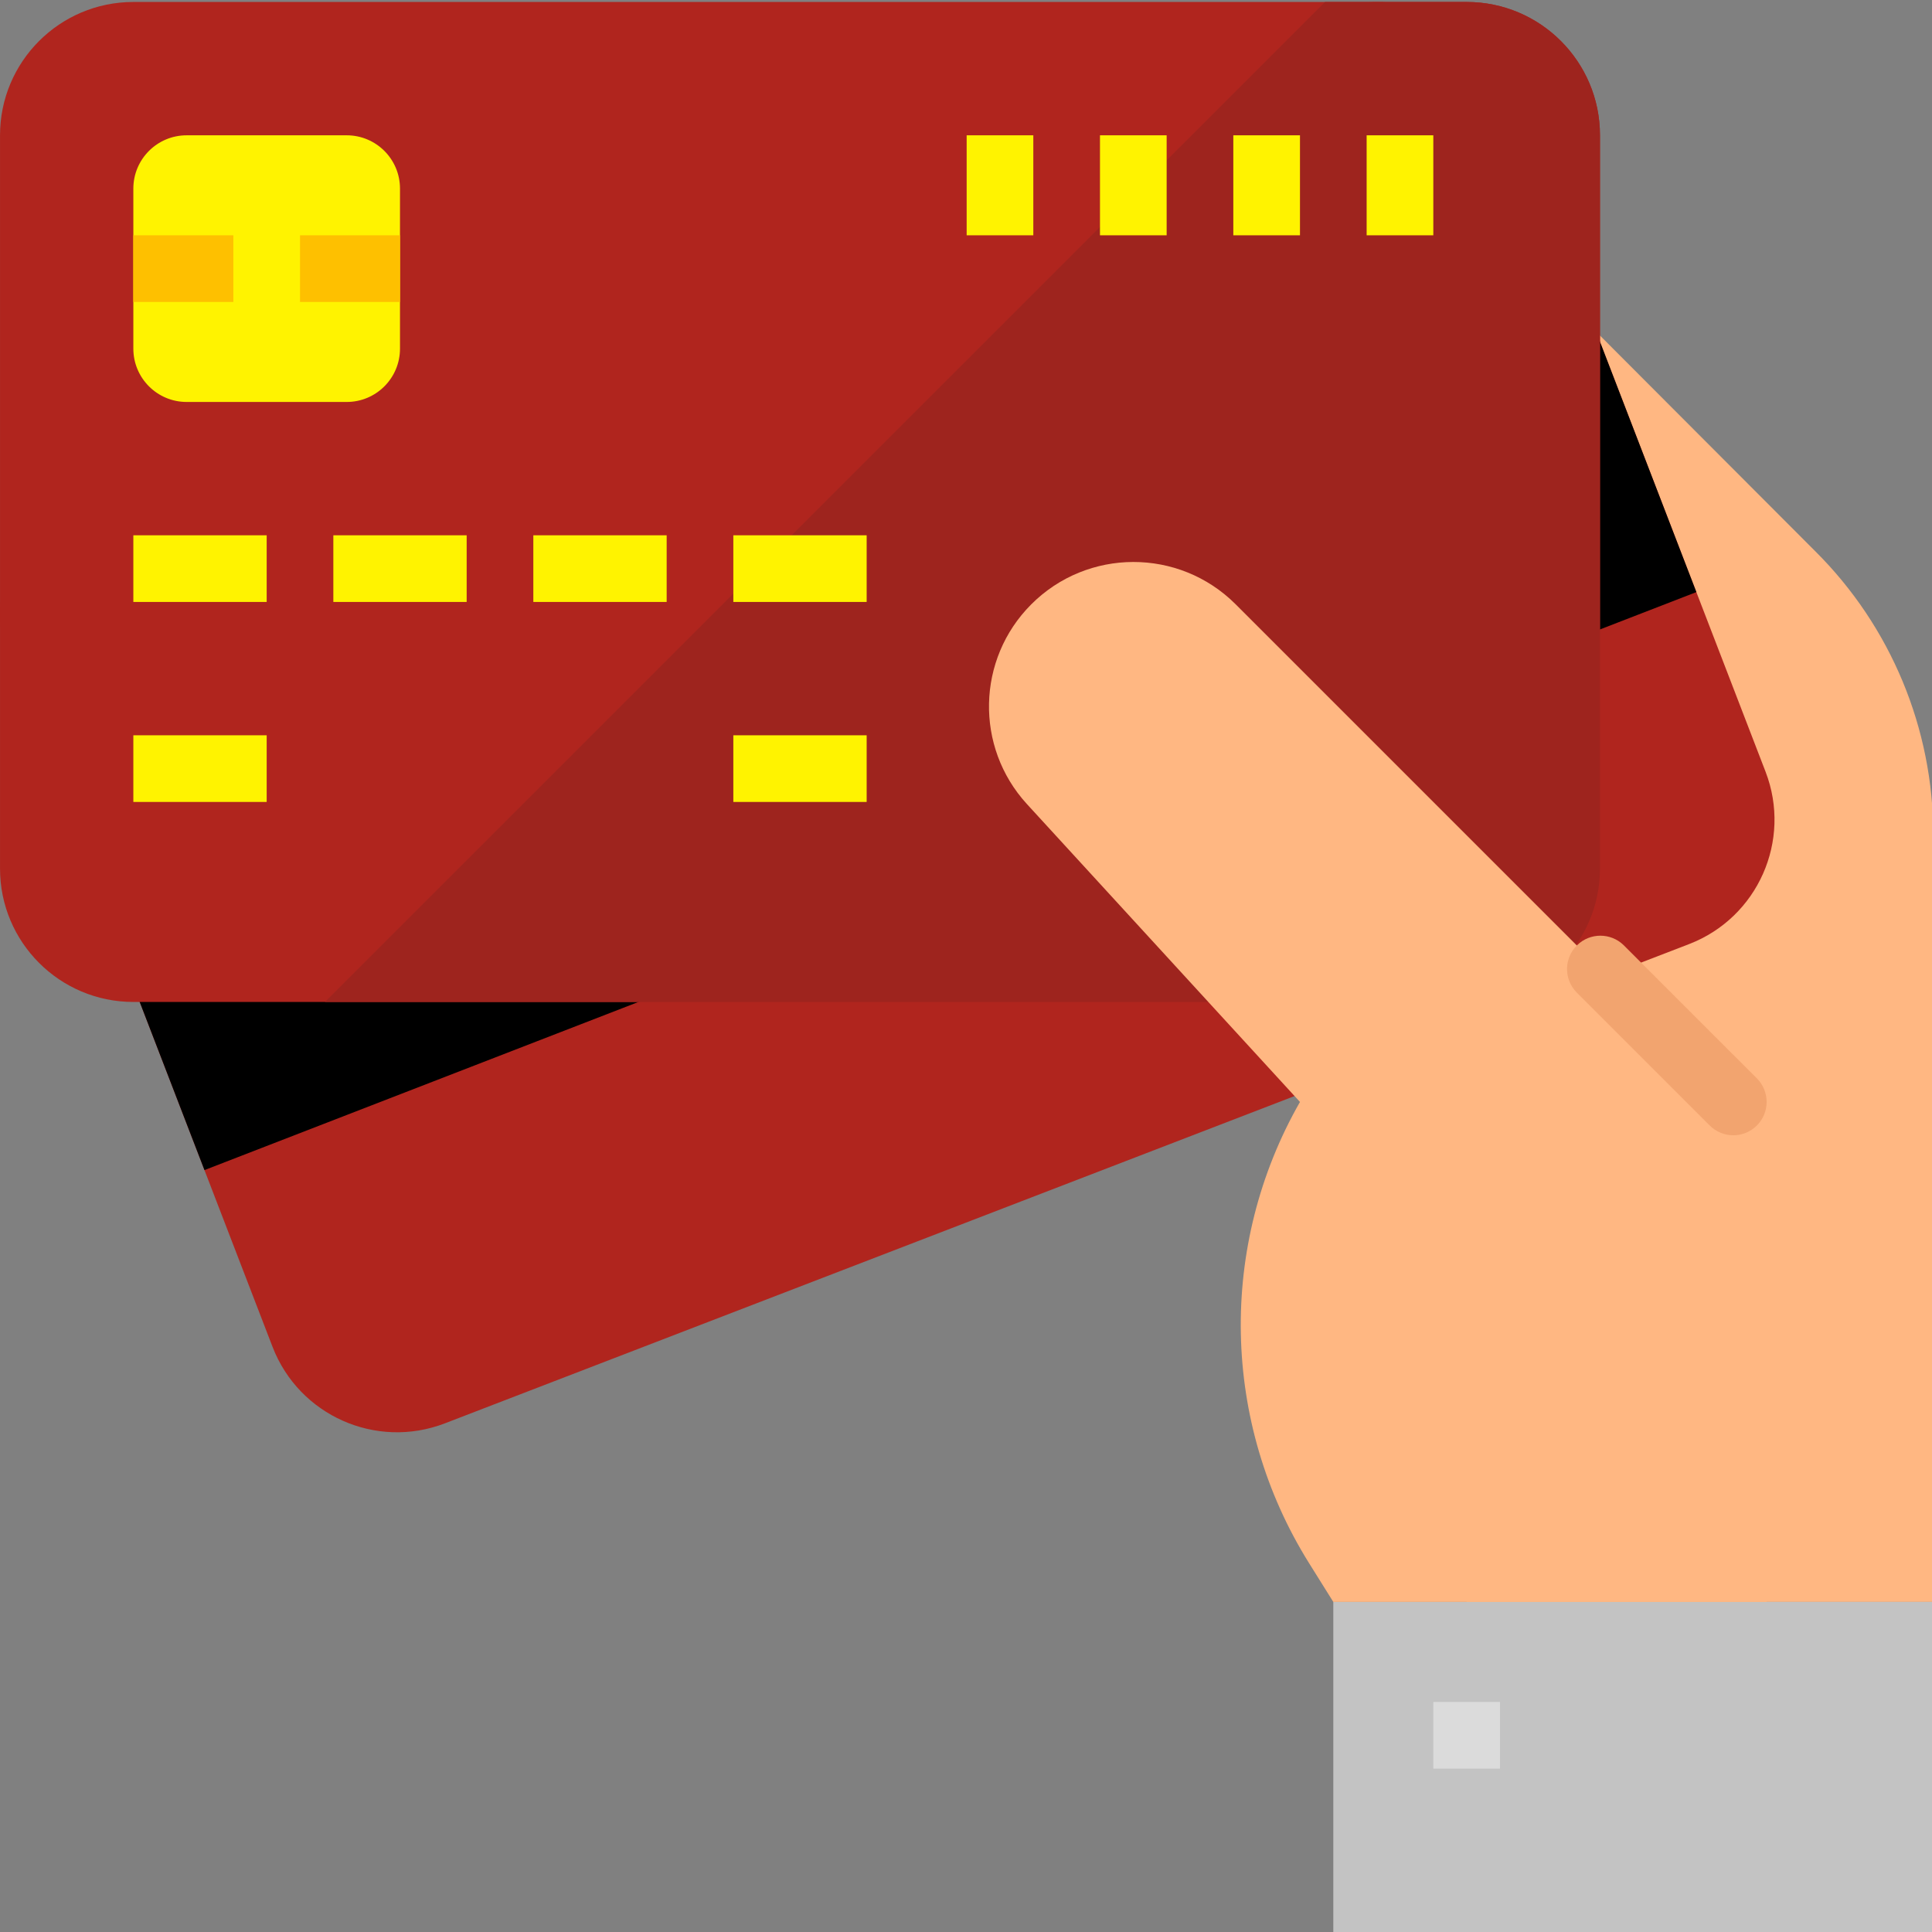<?xml version="1.0" encoding="UTF-8"?> <svg xmlns="http://www.w3.org/2000/svg" width="215" height="215" viewBox="0 0 215 215" fill="none"><rect x="0" y="0" width="215" height="215" fill="#808080" stroke="none"/> <g clip-path="url(#clip0)"> <path d="M202.017 61.353L163.214 22.476V178.269H215.144V92.919C215.144 81.068 210.418 69.707 202.017 61.353Z" fill="#FFB782"></path> <path d="M30.33 149.882L0.995 73.728C-1.949 66.084 1.86 57.496 9.509 54.551L147.968 1.218C155.613 -1.727 164.2 2.082 167.144 9.731L196.479 85.884C199.423 93.529 195.615 102.116 187.966 105.062L49.51 158.395C41.861 161.339 33.279 157.526 30.33 149.882Z" fill="#B0251E"></path> <path d="M177.716 37.164L11.7 101.515L22.755 130.211L188.778 65.89L177.716 37.164Z" fill="black"></path> <path d="M0.002 96.663V15.057C0.002 6.863 6.646 0.219 14.84 0.219H163.214C171.408 0.219 178.052 6.863 178.052 15.057V96.663C178.052 104.857 171.408 111.501 163.214 111.501H14.84C6.646 111.501 0.002 104.857 0.002 96.663Z" fill="#B0251E"></path> <path d="M163.214 0.219H147.449L36.167 111.5H163.214C171.408 111.5 178.051 104.857 178.051 96.663V15.057C178.051 6.863 171.408 0.219 163.214 0.219Z" fill="#9E241E"></path> <path d="M14.839 59.569H29.677V66.987H14.839V59.569Z" fill="#FFF300"></path> <path d="M14.839 81.825H29.677V89.244H14.839V81.825Z" fill="#FFF300"></path> <path d="M81.608 81.825H96.445V89.244H81.608V81.825Z" fill="#FFF300"></path> <path d="M37.096 59.569H51.932V66.987H37.096V59.569Z" fill="#FFF300"></path> <path d="M59.351 59.569H74.189V66.987H59.351V59.569Z" fill="#FFF300"></path> <path d="M81.608 59.569H96.445V66.987H81.608V59.569Z" fill="#FFF300"></path> <path d="M152.085 15.057H159.504V26.185H152.085V15.057Z" fill="#FFF300"></path> <path d="M137.248 15.057H144.666V26.185H137.248V15.057Z" fill="#FFF300"></path> <path d="M122.41 15.057H129.829V26.185H122.41V15.057Z" fill="#FFF300"></path> <path d="M107.573 15.057H114.991V26.185H107.573V15.057Z" fill="#FFF300"></path> <path d="M148.376 178.269H215.144V215.362H148.376V178.269Z" fill="#C3C3C3"></path> <path d="M137.489 67.229C131.197 60.96 121.016 60.978 114.747 67.27C108.685 73.353 108.475 83.127 114.268 89.467L144.666 122.629C135.53 138.619 135.92 158.337 145.678 173.955L148.376 178.269H196.597V126.338L137.489 67.229Z" fill="#FFB782"></path> <path d="M159.504 189.397H166.923V196.816H159.504V189.397Z" fill="#DBDBDB"></path> <path d="M14.839 38.797V20.992C14.839 17.713 17.495 15.057 20.774 15.057H38.579C41.858 15.057 44.513 17.713 44.513 20.992V38.797C44.513 42.076 41.858 44.732 38.579 44.732H20.774C17.495 44.732 14.839 42.076 14.839 38.797Z" fill="#FFF300"></path> <path d="M14.839 26.185H25.967V33.604H14.839V26.185Z" fill="#FEC000"></path> <path d="M33.386 26.185H44.513V33.604H33.386V26.185Z" fill="#FEC000"></path> <path d="M192.888 126.338C191.905 126.338 190.96 125.948 190.266 125.251L175.428 110.413C174.004 108.941 174.045 106.593 175.522 105.168C176.961 103.781 179.238 103.781 180.673 105.168L195.511 120.005C196.958 121.456 196.958 123.804 195.511 125.251C194.813 125.948 193.871 126.338 192.888 126.338Z" fill="#F2A46F"></path> </g> <defs> <clipPath id="clip0"> <rect width="215" height="215" fill="white"></rect> </clipPath> </defs> </svg> 